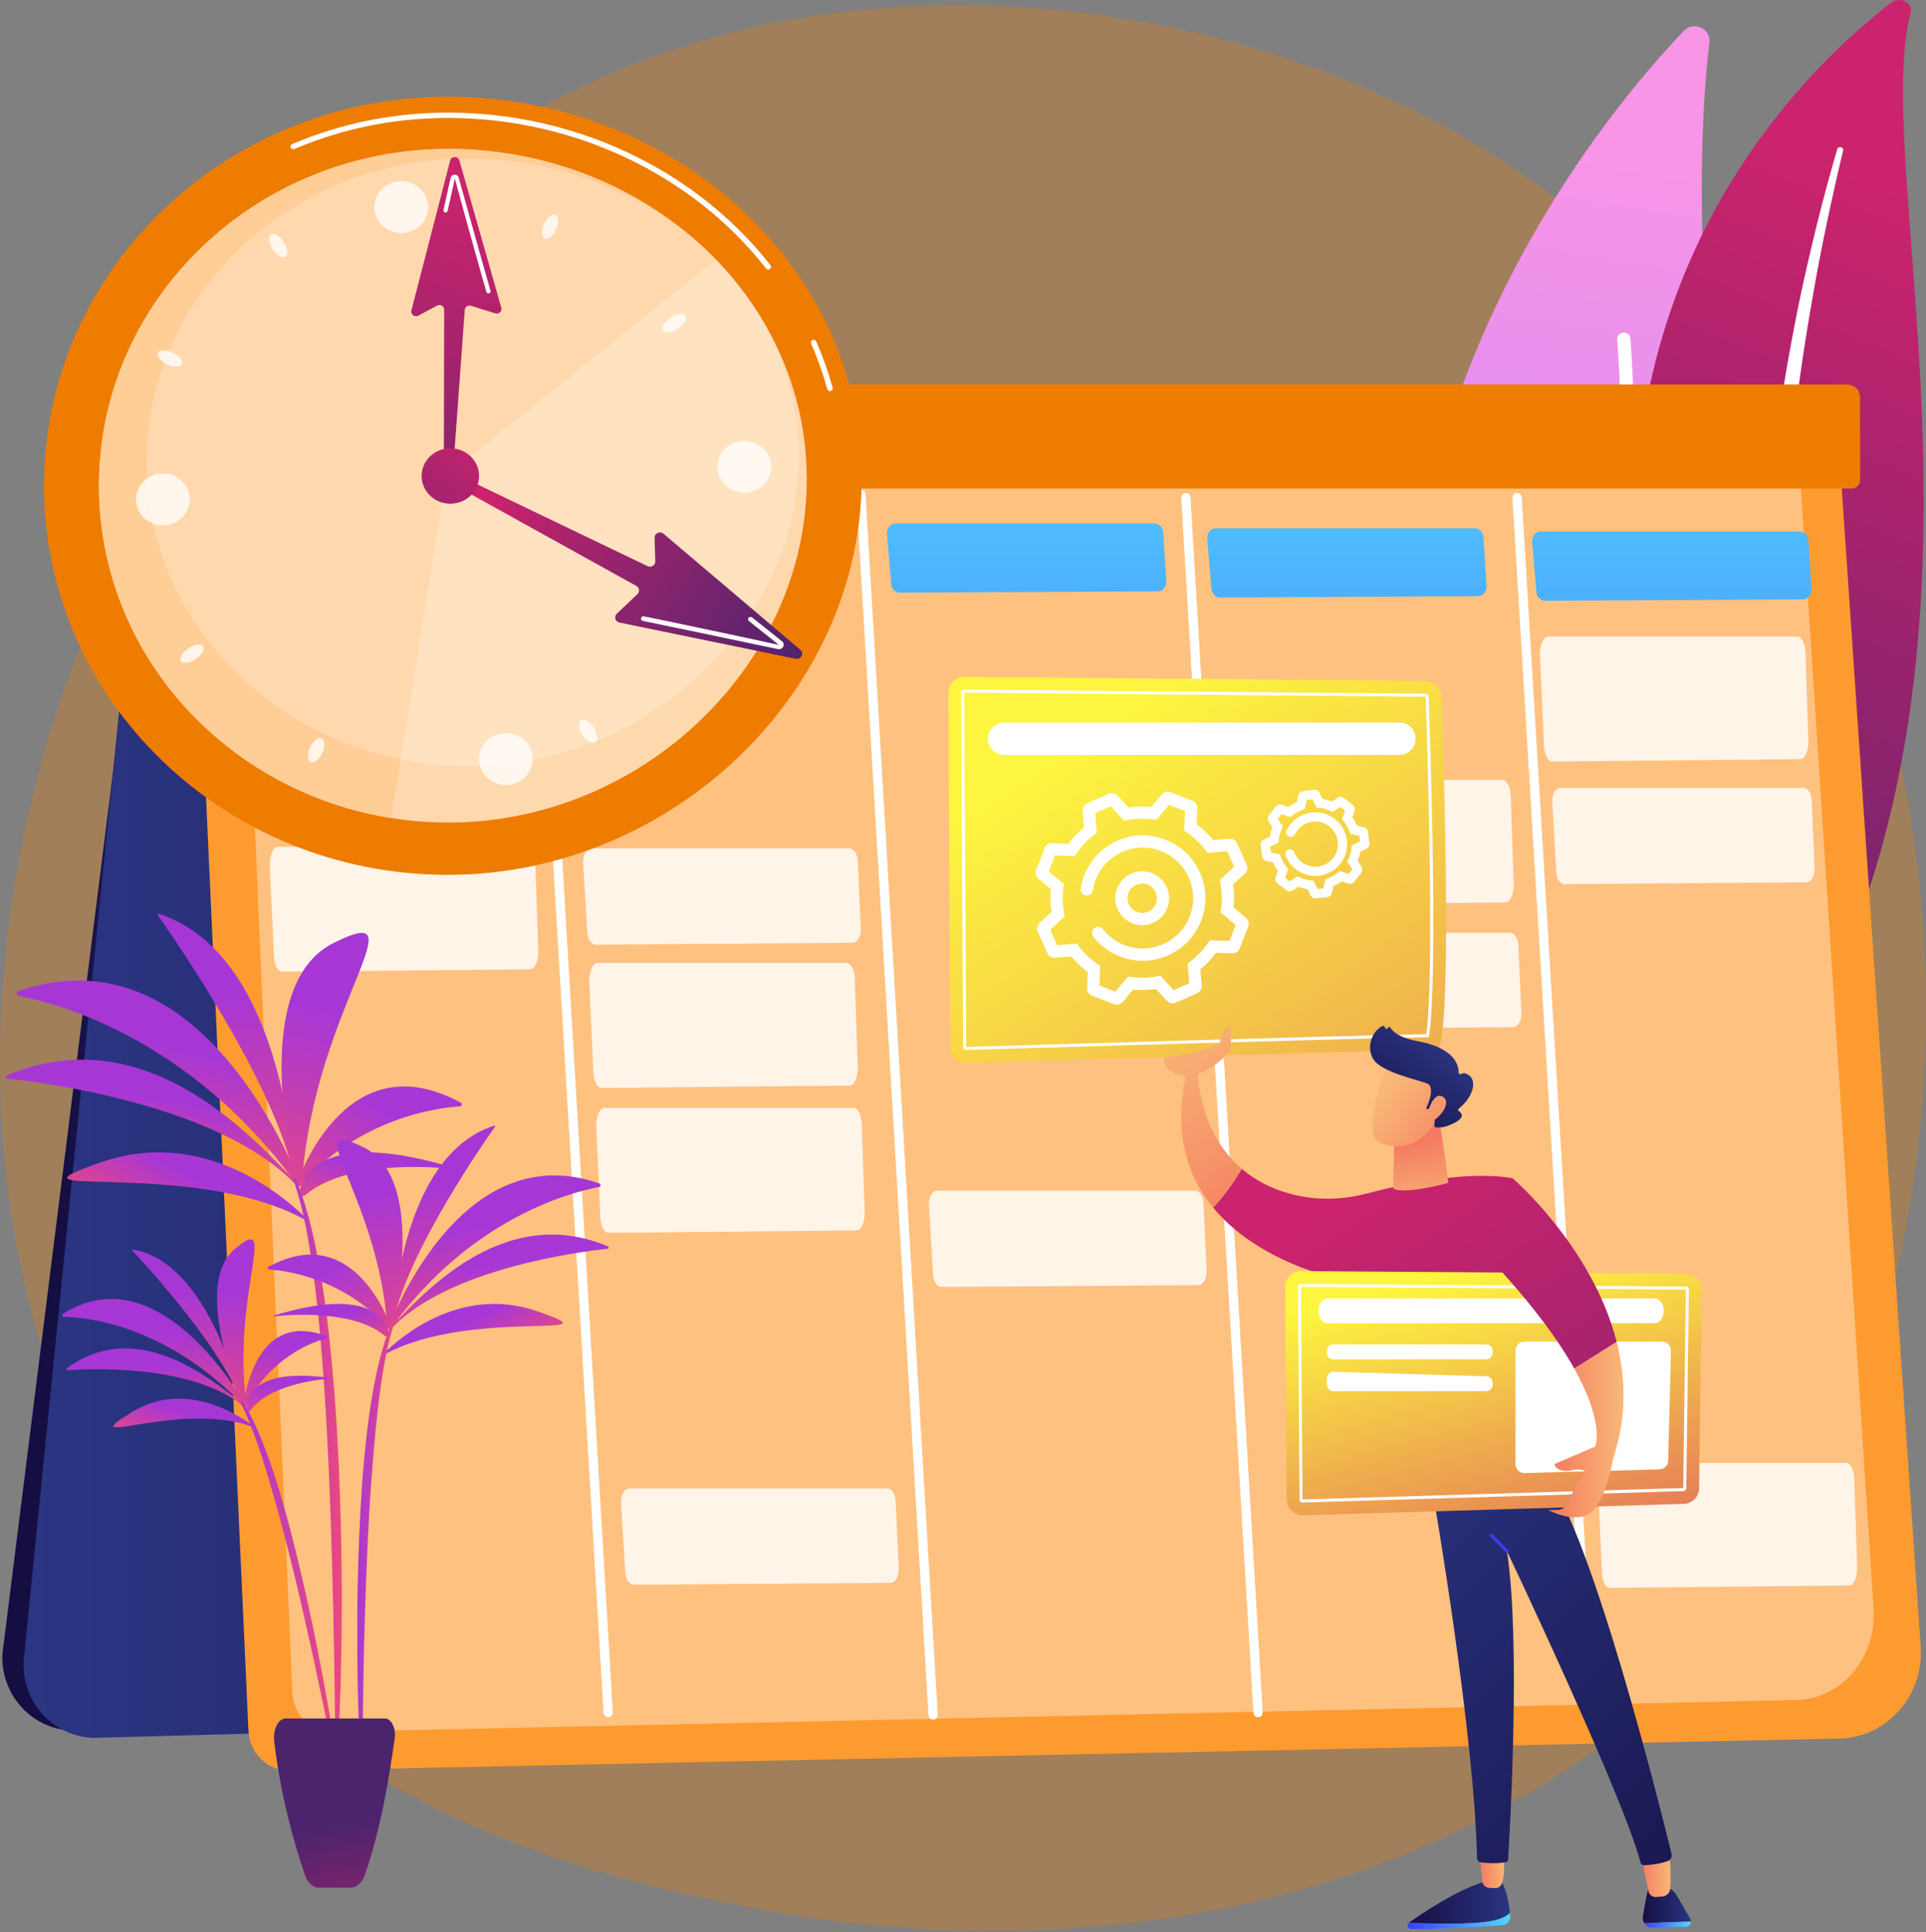 <svg width="300" height="301" viewBox="0 0 300 301" fill="none" xmlns="http://www.w3.org/2000/svg">
<rect x="0" y="0" width="300" height="301" fill="#808080" stroke="none"/>
<path opacity="0.3" d="M265.226 258.596C259.066 265.05 253.237 269.212 248.632 272.501C194.498 311.156 130.444 299.888 116.831 297.136C96.728 293.073 57.87 285.219 29.777 252.34C-12.726 202.596 -6.108 124.227 26.861 72.495C32.891 63.032 64.746 10.511 129.489 2.089C168.672 -3.009 214.346 7.272 247.422 34.85C316.851 92.739 311.908 209.686 265.226 258.596Z" fill="#EE7C00"/>
<path d="M232.418 174.083C233.472 176.5 236.653 177.056 238.489 175.163C248.62 164.716 274.594 132.588 268.664 82.701C263.656 40.574 264.944 17.255 266.263 6.709C266.541 4.479 263.811 3.19 262.263 4.818C245.177 22.785 194.23 86.475 232.418 174.083Z" fill="url(#paint0_linear_7841_20490)"/>
<path d="M235.983 173.877C236.04 173.91 236.1 173.937 236.165 173.959C236.703 174.143 237.288 173.856 237.472 173.318C237.681 172.708 258.276 111.641 253.959 52.751C253.917 52.185 253.424 51.759 252.857 51.8C252.29 51.841 251.864 52.335 251.905 52.902C256.19 111.363 235.73 172.046 235.523 172.652C235.361 173.126 235.565 173.636 235.983 173.877Z" fill="white"/>
<path d="M297.605 1.923C297.994 0.437 295.917 -0.61 294.602 0.401C281.255 10.669 249.026 41.617 255.436 97.306C263.479 167.176 246.034 192.149 224.732 207.11C224.732 207.11 253.629 200.557 272.351 175.242C318.319 113.089 290.681 28.343 297.605 1.923Z" fill="url(#paint1_linear_7841_20490)"/>
<path d="M287.098 23.414C285.264 31.122 283.607 38.859 282.281 46.639C280.907 54.411 279.807 62.218 278.991 70.045C278.21 77.874 277.599 85.715 277.374 93.57C277.109 101.424 277.235 109.281 277.393 117.169C277.5 125.053 277.66 132.995 276.879 140.97C276.108 148.929 274.224 156.928 270.701 164.383C269.82 166.24 268.897 168.091 267.856 169.876C266.853 171.678 265.757 173.442 264.625 175.188C262.34 178.67 259.783 182.026 256.947 185.201C251.256 191.539 244.445 197.116 236.98 201.793C236.194 202.285 235.09 202.131 234.514 201.449C233.949 200.779 234.103 199.848 234.852 199.349L234.858 199.345C236.636 198.163 238.396 196.965 240.087 195.703C240.945 195.083 241.769 194.432 242.607 193.794C243.415 193.13 244.254 192.492 245.038 191.807C248.226 189.112 251.19 186.226 253.89 183.163C259.319 177.068 263.716 170.232 267.096 163.117C268.74 159.541 270.075 155.865 271.078 152.11C272.076 148.355 272.742 144.525 273.155 140.658C273.982 132.919 273.899 125.058 273.858 117.174C273.828 109.288 273.861 101.364 274.271 93.456C274.464 89.502 274.739 85.552 275.096 81.608C275.261 79.636 275.471 77.666 275.676 75.697C275.904 73.73 276.143 71.764 276.402 69.8C277.452 61.947 278.78 54.127 280.391 46.356C282.047 38.592 283.94 30.869 286.175 23.226C286.239 23.007 286.497 22.876 286.75 22.933C286.996 22.988 287.148 23.201 287.098 23.414Z" fill="white"/>
<path d="M267.114 265.264L11.461 269.588C5.073 269.517 0.033 264.05 0.385 257.574L24.141 68.093C24.7 63.638 28.442 60.341 32.804 60.46L267.481 66.881L267.114 265.264Z" fill="url(#paint2_linear_7841_20490)"/>
<path d="M270.048 263.752L14.762 270.719C8.373 270.648 3.334 265.181 3.685 258.704L22.845 68.012H270.781L270.048 263.752Z" fill="url(#paint3_linear_7841_20490)"/>
<path d="M299.167 256.533C299.687 264.158 293.899 270.678 286.474 270.831L45.035 275.816C41.65 275.826 38.858 273.091 38.7 269.611L29.446 65.938H286.185L299.167 256.533Z" fill="#FD9B30"/>
<path opacity="0.38" d="M291.834 250.632C292.325 258.203 286.852 264.675 279.831 264.828L51.523 269.777C48.322 269.787 45.682 267.072 45.532 263.616L36.782 61.408H279.558L291.834 250.632Z" fill="white"/>
<path d="M288.421 76.106H22.276C22.026 76.106 21.823 75.903 21.823 75.653V63.108C21.823 61.336 23.26 59.898 25.033 59.898H287.723C288.834 59.898 289.735 60.799 289.735 61.91V74.792C289.735 75.518 289.147 76.106 288.421 76.106Z" fill="#EE7C00"/>
<path d="M94.732 267.497C94.352 267.497 94.033 267.201 94.011 266.817L82.763 77.054C82.739 76.656 83.043 76.313 83.442 76.29C83.834 76.255 84.183 76.57 84.206 76.969L95.454 266.731C95.478 267.13 95.174 267.472 94.775 267.496C94.761 267.497 94.746 267.497 94.732 267.497Z" fill="white"/>
<path d="M145.346 267.874C144.966 267.874 144.647 267.578 144.625 267.194L133.377 77.054C133.354 76.656 133.658 76.313 134.056 76.29C134.451 76.255 134.797 76.57 134.82 76.969L146.068 267.109C146.091 267.507 145.788 267.85 145.389 267.873C145.375 267.874 145.36 267.874 145.346 267.874Z" fill="white"/>
<path d="M195.96 267.497C195.581 267.497 195.262 267.201 195.239 266.817L183.992 77.557C183.968 77.159 184.272 76.817 184.67 76.793C185.068 76.764 185.411 77.073 185.435 77.472L196.683 266.731C196.706 267.13 196.402 267.472 196.004 267.495C195.989 267.496 195.975 267.497 195.96 267.497Z" fill="white"/>
<path d="M247.674 266.742C247.295 266.742 246.977 266.446 246.953 266.063L235.583 77.558C235.559 77.159 235.863 76.817 236.261 76.793C236.659 76.763 237.003 77.073 237.027 77.471L248.397 265.976C248.421 266.374 248.117 266.717 247.719 266.741C247.704 266.742 247.689 266.742 247.674 266.742Z" fill="white"/>
<path d="M80.343 91.111L40.145 91.318C39.459 91.321 38.883 90.731 38.818 89.957L38.158 82.181C38.083 81.298 38.695 80.533 39.478 80.533H79.86C80.557 80.533 81.134 81.143 81.184 81.93L81.661 89.5C81.716 90.368 81.111 91.107 80.343 91.111Z" fill="url(#paint4_linear_7841_20490)"/>
<path d="M129.979 91.361L89.78 91.568C89.094 91.571 88.519 90.981 88.453 90.207L87.793 82.431C87.718 81.548 88.331 80.783 89.114 80.783H129.496C130.192 80.783 130.77 81.393 130.82 82.18L131.297 89.75C131.351 90.618 130.747 91.357 129.979 91.361Z" fill="url(#paint5_linear_7841_20490)"/>
<path d="M180.348 92.119L140.15 92.325C139.464 92.329 138.888 91.739 138.823 90.965L138.162 83.189C138.088 82.306 138.7 81.541 139.483 81.541H179.865C180.561 81.541 181.139 82.151 181.189 82.938L181.666 90.507C181.721 91.376 181.116 92.115 180.348 92.119Z" fill="url(#paint6_linear_7841_20490)"/>
<path d="M230.23 92.873L190.031 93.079C189.345 93.083 188.77 92.493 188.704 91.719L188.044 83.943C187.969 83.06 188.582 82.295 189.365 82.295H229.747C230.443 82.295 231.021 82.905 231.071 83.692L231.548 91.261C231.602 92.129 230.998 92.869 230.23 92.873Z" fill="url(#paint7_linear_7841_20490)"/>
<path d="M280.844 93.374L240.646 93.581C239.96 93.585 239.384 92.995 239.319 92.221L238.659 84.445C238.584 83.561 239.196 82.797 239.979 82.797H280.361C281.057 82.797 281.635 83.407 281.685 84.194L282.162 91.763C282.217 92.631 281.612 93.371 280.844 93.374Z" fill="url(#paint8_linear_7841_20490)"/>
<path opacity="0.82" d="M280.414 118.26L241.773 118.633C241.114 118.64 240.561 117.575 240.498 116.178L239.863 102.143C239.791 100.548 240.38 99.168 241.133 99.168H279.95C280.619 99.168 281.174 100.269 281.222 101.689L281.68 115.352C281.733 116.919 281.152 118.253 280.414 118.26Z" fill="white"/>
<path opacity="0.82" d="M132.341 169.108L93.7 169.481C93.041 169.487 92.488 168.423 92.425 167.026L91.79 152.99C91.718 151.396 92.307 150.016 93.06 150.016H131.876C132.546 150.016 133.101 151.116 133.149 152.537L133.607 166.199C133.66 167.766 133.079 169.101 132.341 169.108Z" fill="white"/>
<path opacity="0.82" d="M133.425 191.678L94.784 192.051C94.125 192.058 93.572 190.993 93.509 189.596L92.874 175.561C92.802 173.966 93.391 172.586 94.144 172.586H132.96C133.63 172.586 134.185 173.687 134.233 175.107L134.691 188.77C134.744 190.336 134.163 191.671 133.425 191.678Z" fill="white"/>
<path opacity="0.82" d="M82.1 127.438L43.459 127.811C42.8 127.817 42.247 126.753 42.183 125.356L41.549 111.32C41.477 109.726 42.066 108.346 42.819 108.346H81.635C82.304 108.346 82.86 109.446 82.907 110.867L83.366 124.53C83.419 126.096 82.838 127.431 82.1 127.438Z" fill="white"/>
<path opacity="0.82" d="M82.582 151L43.941 151.373C43.282 151.38 42.729 150.316 42.666 148.919L42.031 134.883C41.959 133.288 42.548 131.908 43.301 131.908H82.118C82.787 131.908 83.342 133.009 83.39 134.43L83.848 148.092C83.901 149.659 83.32 150.993 82.582 151Z" fill="white"/>
<path opacity="0.82" d="M234.511 140.582L195.87 140.955C195.211 140.962 194.658 139.898 194.595 138.501L193.96 124.465C193.888 122.87 194.477 121.49 195.23 121.49H234.046C234.716 121.49 235.271 122.591 235.319 124.012L235.777 137.674C235.83 139.241 235.249 140.575 234.511 140.582Z" fill="white"/>
<path opacity="0.82" d="M288.048 246.985L250.743 247.358C250.107 247.364 249.573 246.3 249.512 244.903L248.899 230.867C248.83 229.273 249.398 227.893 250.125 227.893H287.6C288.246 227.893 288.782 228.993 288.828 230.414L289.271 244.076C289.322 245.643 288.761 246.978 288.048 246.985Z" fill="white"/>
<path opacity="0.82" d="M235.671 160.016L195.695 160.303C195.013 160.308 194.441 159.488 194.376 158.412L193.719 147.595C193.645 146.366 194.254 145.303 195.033 145.303H235.191C235.883 145.303 236.458 146.151 236.507 147.246L236.982 157.775C237.036 158.982 236.435 160.01 235.671 160.016Z" fill="white"/>
<path opacity="0.82" d="M138.683 246.574L98.707 246.862C98.025 246.867 97.453 246.047 97.387 244.97L96.731 234.154C96.656 232.925 97.266 231.861 98.044 231.861H138.202C138.895 231.861 139.47 232.71 139.519 233.804L139.993 244.333C140.048 245.541 139.447 246.569 138.683 246.574Z" fill="white"/>
<path opacity="0.82" d="M132.779 146.869L92.803 147.157C92.12 147.162 91.548 146.342 91.483 145.265L90.826 134.449C90.752 133.22 91.361 132.156 92.14 132.156H132.298C132.991 132.156 133.565 133.005 133.615 134.099L134.089 144.628C134.143 145.836 133.542 146.864 132.779 146.869Z" fill="white"/>
<path opacity="0.82" d="M186.635 200.194L146.659 200.481C145.977 200.486 145.405 199.666 145.339 198.589L144.683 187.773C144.608 186.544 145.218 185.48 145.997 185.48H186.155C186.847 185.48 187.422 186.329 187.471 187.424L187.945 197.953C188 199.16 187.399 200.188 186.635 200.194Z" fill="white"/>
<path opacity="0.82" d="M281.406 137.446L243.656 137.733C243.012 137.738 242.472 136.918 242.41 135.841L241.79 125.025C241.72 123.796 242.295 122.732 243.03 122.732H280.952C281.606 122.732 282.149 123.581 282.195 124.676L282.643 135.205C282.695 136.412 282.127 137.44 281.406 137.446Z" fill="white"/>
<path d="M222.039 106.072L150.257 105.428C148.85 105.415 147.704 106.557 147.712 107.965L148.026 163.047C148.034 164.464 149.205 165.596 150.621 165.554C163.6 165.167 221.221 163.46 223.764 163.566C226.278 163.671 224.912 119.423 224.537 108.506C224.491 107.156 223.389 106.084 222.039 106.072Z" fill="url(#paint9_linear_7841_20490)"/>
<path d="M150.019 163.036L149.705 107.954C149.704 107.81 149.757 107.68 149.859 107.578C149.958 107.477 150.093 107.422 150.239 107.422L222.02 108.065C222.304 108.068 222.534 108.292 222.544 108.574C223.472 135.573 223.489 156.299 222.589 161.38L222.554 161.574L222.357 161.577C212.844 161.711 160.881 163.253 150.561 163.561L150.544 163.562C150.256 163.562 150.021 163.326 150.019 163.036ZM222.067 108.591C222.066 108.563 222.044 108.543 222.016 108.543L150.234 107.899L150.237 107.66L150.182 107.951L150.497 163.033C150.497 163.061 150.518 163.084 150.533 163.085L150.547 163.084C160.798 162.778 212.132 161.254 222.151 161.102C223.013 155.735 222.982 135.226 222.067 108.591Z" fill="white"/>
<path d="M220.502 115.075C220.502 116.469 219.372 117.598 217.979 117.598H156.391C154.998 117.598 153.868 116.469 153.868 115.075C153.868 113.682 154.998 112.553 156.391 112.553H217.979C219.372 112.553 220.502 113.682 220.502 115.075Z" fill="white"/>
<path d="M173.513 156.433L170.103 155.119C169.625 154.934 169.317 154.465 169.334 153.953L169.425 151.427C168.469 150.723 167.607 149.903 166.853 148.98L164.331 149.197C163.819 149.236 163.336 148.953 163.129 148.485L161.647 145.145C161.44 144.676 161.553 144.126 161.928 143.777L163.779 142.053C163.6 140.875 163.57 139.686 163.689 138.504L161.756 136.878C161.362 136.547 161.222 136.003 161.407 135.522L162.719 132.115C162.903 131.636 163.375 131.326 163.885 131.344L166.412 131.434C167.117 130.478 167.937 129.616 168.86 128.863L168.643 126.342C168.599 125.831 168.885 125.347 169.355 125.139L172.692 123.657C173.162 123.449 173.713 123.562 174.062 123.937L175.786 125.788C176.963 125.609 178.153 125.579 179.335 125.698L180.961 123.767C181.292 123.372 181.836 123.232 182.317 123.416L185.724 124.728C186.203 124.913 186.514 125.381 186.496 125.896L186.406 128.422C187.362 129.126 188.224 129.947 188.977 130.869L191.495 130.653C192.005 130.602 192.492 130.893 192.701 131.364L194.183 134.702C194.391 135.171 194.278 135.722 193.902 136.072L192.051 137.796C192.23 138.973 192.26 140.163 192.141 141.345L194.074 142.972C194.468 143.302 194.608 143.847 194.423 144.327L193.111 147.735C192.925 148.216 192.456 148.518 191.944 148.505L189.418 148.415C188.713 149.371 187.893 150.233 186.97 150.987L187.187 153.506C187.23 154.018 186.945 154.502 186.475 154.711L183.138 156.191C182.67 156.4 182.119 156.288 181.767 155.912L180.044 154.061C178.866 154.24 177.677 154.27 176.495 154.151L174.867 156.085C174.633 156.362 174.294 156.513 173.945 156.513C173.8 156.513 173.654 156.487 173.513 156.433ZM176.227 152.197C177.553 152.38 178.894 152.346 180.214 152.096L180.731 151.997L182.822 154.243L185.242 153.169L184.979 150.112L185.4 149.794C186.471 148.983 187.396 148.012 188.148 146.906L188.445 146.47L191.51 146.579L192.462 144.11L190.115 142.134L190.188 141.612C190.371 140.287 190.337 138.946 190.086 137.626L189.988 137.109L192.234 135.017L191.16 132.598L188.102 132.86L187.784 132.44C186.974 131.37 186.003 130.444 184.896 129.691L184.461 129.395L184.57 126.33L182.1 125.378L180.125 127.725L179.603 127.652C178.277 127.468 176.936 127.502 175.617 127.754L175.099 127.852L173.008 125.606L170.588 126.68L170.851 129.737L170.431 130.055C169.359 130.866 168.434 131.838 167.681 132.944L167.385 133.379L164.32 133.27L163.368 135.74L165.715 137.715L165.643 138.237C165.459 139.562 165.493 140.903 165.744 142.223L165.842 142.74L163.596 144.832L164.67 147.252L167.728 146.989L168.046 147.409C168.857 148.48 169.828 149.406 170.934 150.158L171.369 150.454L171.26 153.52L173.731 154.471L175.706 152.125L176.227 152.197ZM192.016 146.598C192.014 146.597 192.012 146.597 192.01 146.597L192.016 146.598ZM162.986 135.418C162.986 135.417 162.985 135.417 162.985 135.416L162.986 135.418ZM191.658 132.555C191.659 132.555 191.66 132.555 191.661 132.554L191.658 132.555ZM172.666 125.238L172.665 125.237C172.665 125.237 172.666 125.238 172.666 125.238ZM182.421 124.996C182.422 124.995 182.423 124.995 182.423 124.994L182.421 124.996ZM174.478 149.011C172.826 148.375 171.38 147.305 170.296 145.917C169.972 145.501 170.045 144.902 170.461 144.577C170.876 144.253 171.476 144.326 171.8 144.742C172.672 145.858 173.835 146.718 175.165 147.23C177.123 147.985 179.258 147.932 181.176 147.08C183.094 146.228 184.566 144.681 185.32 142.723C186.074 140.765 186.021 138.63 185.17 136.712C184.318 134.794 182.771 133.322 180.813 132.567C178.854 131.813 176.719 131.866 174.801 132.718C172.883 133.569 171.411 135.116 170.657 137.075C170.455 137.599 170.309 138.143 170.223 138.691C170.142 139.212 169.654 139.57 169.133 139.486C168.612 139.405 168.256 138.917 168.337 138.396C168.444 137.714 168.625 137.039 168.876 136.389C169.813 133.955 171.643 132.031 174.027 130.973C176.411 129.914 179.064 129.849 181.499 130.786C183.933 131.724 185.856 133.553 186.914 135.937C187.972 138.321 188.039 140.975 187.101 143.409C186.164 145.843 184.334 147.766 181.95 148.825C180.682 149.388 179.338 149.67 177.992 149.67C176.806 149.67 175.618 149.45 174.478 149.011Z" fill="white"/>
<path d="M175.494 143.353C174.579 142.706 173.97 141.741 173.78 140.636C173.59 139.531 173.841 138.419 174.488 137.503V137.504C175.134 136.588 176.099 135.979 177.204 135.789C178.308 135.598 179.421 135.85 180.337 136.496C182.227 137.832 182.679 140.455 181.344 142.346C180.527 143.502 179.228 144.12 177.91 144.12C177.073 144.12 176.228 143.871 175.494 143.353ZM177.528 137.67C176.925 137.774 176.399 138.105 176.047 138.604V138.605C175.694 139.104 175.557 139.71 175.661 140.313C175.764 140.915 176.096 141.441 176.596 141.793C177.626 142.522 179.056 142.275 179.784 141.245C180.512 140.214 180.266 138.784 179.236 138.056C178.845 137.78 178.389 137.636 177.92 137.636C177.79 137.636 177.659 137.647 177.528 137.67Z" fill="white"/>
<path d="M204.149 139.503L203.673 138.531C203.177 138.449 202.693 138.315 202.226 138.131L201.32 138.721C201.02 138.916 200.63 138.898 200.349 138.679L198.963 137.598C198.683 137.378 198.572 137.005 198.688 136.669L199.039 135.645C198.747 135.238 198.499 134.801 198.299 134.34L197.239 134.115C196.891 134.041 196.628 133.753 196.584 133.4L196.369 131.656C196.325 131.304 196.51 130.962 196.831 130.803L197.803 130.327C197.885 129.831 198.019 129.347 198.202 128.88L197.614 127.974C197.419 127.675 197.435 127.285 197.655 127.004L198.737 125.616C198.957 125.337 199.33 125.227 199.665 125.342L200.689 125.693C201.096 125.401 201.533 125.153 201.994 124.953L202.219 123.894C202.293 123.547 202.579 123.284 202.934 123.239L204.674 123.023C205.029 122.983 205.372 123.163 205.531 123.485L206.007 124.458C206.503 124.539 206.986 124.673 207.453 124.857L208.355 124.271C208.653 124.074 209.043 124.088 209.33 124.309L210.715 125.39C210.996 125.609 211.107 125.983 210.992 126.319L210.641 127.343C210.933 127.75 211.18 128.188 211.38 128.648L212.44 128.874C212.789 128.948 213.052 129.236 213.095 129.589L213.311 131.332C213.355 131.687 213.168 132.03 212.849 132.185L211.876 132.661C211.795 133.157 211.661 133.641 211.477 134.108L212.066 135.014C212.262 135.314 212.244 135.705 212.025 135.984L210.945 137.369C210.725 137.651 210.351 137.761 210.014 137.646L208.991 137.295C208.583 137.587 208.146 137.834 207.685 138.034L207.46 139.094C207.386 139.444 207.097 139.708 206.745 139.749L204.999 139.966C204.966 139.97 204.933 139.972 204.9 139.972C204.583 139.972 204.289 139.791 204.149 139.503ZM205.435 138.875C205.435 138.874 205.435 138.874 205.434 138.873L205.435 138.875ZM206.446 136.977L206.817 136.841C207.396 136.627 207.933 136.323 208.413 135.937L208.721 135.689L210.077 136.154L210.635 135.439L209.854 134.236L210.019 133.878C210.277 133.319 210.441 132.724 210.507 132.109L210.549 131.716L211.838 131.086L211.727 130.185L210.323 129.888L210.187 129.517C209.973 128.937 209.669 128.4 209.283 127.921L209.035 127.613L209.5 126.257L208.785 125.699L207.582 126.481L207.224 126.315C206.664 126.056 206.069 125.892 205.456 125.827L205.062 125.785L204.432 124.496L203.532 124.607L203.234 126.01L202.863 126.147C202.284 126.36 201.746 126.665 201.267 127.051L200.959 127.299L199.603 126.834L199.045 127.549L199.826 128.751L199.661 129.11C199.403 129.669 199.239 130.264 199.173 130.878L199.131 131.271L197.842 131.902L197.953 132.803L199.356 133.1L199.493 133.471C199.707 134.051 200.011 134.588 200.397 135.067L200.645 135.375L200.18 136.731L200.895 137.289L202.097 136.508L202.456 136.673C203.016 136.931 203.611 137.095 204.225 137.161L204.617 137.204L205.248 138.492L206.148 138.381L206.446 136.977ZM206.567 138.329L206.573 138.328C206.571 138.328 206.569 138.329 206.567 138.329ZM210.48 136.292C210.479 136.292 210.478 136.291 210.478 136.291L210.48 136.292ZM210.866 135.795L210.865 135.793C210.865 135.794 210.866 135.794 210.866 135.795ZM210.894 135.105L210.898 135.101C210.897 135.102 210.896 135.104 210.894 135.105ZM212.218 130.9L212.222 130.898C212.22 130.898 212.219 130.899 212.218 130.9ZM198.814 127.195C198.814 127.194 198.814 127.194 198.813 127.193L198.814 127.195ZM209.133 125.473C209.135 125.471 209.138 125.47 209.14 125.468L209.133 125.473ZM204.848 124.445C204.849 124.444 204.851 124.444 204.853 124.444L204.848 124.445ZM201.831 135.398C201.122 134.846 200.578 134.114 200.256 133.28C200.114 132.911 200.298 132.496 200.667 132.354C201.036 132.213 201.45 132.396 201.592 132.764C201.82 133.356 202.207 133.877 202.711 134.27C203.453 134.848 204.375 135.104 205.309 134.988C206.243 134.872 207.076 134.4 207.654 133.658C208.849 132.127 208.574 129.91 207.043 128.715C206.301 128.137 205.379 127.882 204.445 127.997C203.511 128.113 202.679 128.585 202.1 129.327C201.945 129.525 201.811 129.74 201.704 129.964C201.532 130.319 201.104 130.469 200.748 130.297C200.392 130.125 200.242 129.698 200.414 129.341C200.566 129.026 200.754 128.725 200.971 128.446C201.785 127.403 202.956 126.739 204.269 126.576C205.582 126.412 206.88 126.772 207.924 127.586C210.077 129.266 210.463 132.385 208.783 134.539C207.969 135.582 206.798 136.246 205.485 136.409C205.278 136.434 205.072 136.447 204.867 136.447C203.769 136.447 202.71 136.084 201.831 135.398Z" fill="white"/>
<path d="M229.221 299.579C225.491 299.75 221.88 299.642 219.469 299.518C221.664 297.956 226.721 294.557 230.953 293.203L233.858 293.029C233.858 293.029 234.842 294.526 235.194 297.952C234.712 298.553 233.305 299.391 229.221 299.579Z" fill="url(#paint10_linear_7841_20490)"/>
<path d="M219.438 299.541C219.447 299.534 219.458 299.526 219.468 299.519C221.879 299.643 225.49 299.751 229.22 299.579C233.304 299.391 234.711 298.554 235.193 297.953C235.209 298.111 235.225 298.268 235.239 298.434C235.299 299.186 234.741 299.846 233.989 299.903C230.934 300.134 223.358 300.657 219.705 300.465C219.224 300.44 219.045 299.82 219.438 299.541Z" fill="url(#paint11_linear_7841_20490)"/>
<path d="M255.903 298.581C256.177 296.83 256.615 294.298 256.953 293.651C257.484 292.635 259.302 293.651 259.302 293.651C259.302 293.651 260.578 294.246 261.165 295.237C261.54 295.87 262.575 297.669 263.277 298.89C263.357 299.03 263.391 299.18 263.387 299.325L256.108 299.579C255.93 299.294 255.847 298.946 255.903 298.581Z" fill="url(#paint12_linear_7841_20490)"/>
<path d="M263.386 299.326C263.374 299.742 263.045 300.119 262.58 300.132L257.394 300.275C256.846 300.29 256.372 300.005 256.107 299.581L263.386 299.326Z" fill="url(#paint13_linear_7841_20490)"/>
<path d="M255.347 287.831C255.409 288.041 256.35 292.6 256.762 294.601C256.876 295.154 257.374 295.543 257.938 295.515C258.246 295.499 258.604 295.471 258.98 295.423C259.647 295.336 260.154 294.78 260.18 294.108C260.247 292.355 260.279 288.99 259.636 287.686C258.748 285.886 255.347 287.831 255.347 287.831Z" fill="url(#paint14_linear_7841_20490)"/>
<path d="M234.43 289.134C234.026 289.121 234.591 291.217 233.98 293.277C233.843 293.742 233.495 294.106 233.011 294.112C232.697 294.116 232.325 294.11 231.947 294.08C231.379 294.035 230.922 293.594 230.869 293.026L230.373 287.684L234.43 289.134Z" fill="url(#paint15_linear_7841_20490)"/>
<path d="M223.146 232.346C223.326 233.222 229.681 270.29 230.066 289.471C230.073 289.793 230.309 290.063 230.628 290.107C231.435 290.22 233.006 290.364 234.529 290.082C234.738 290.043 234.895 289.871 234.908 289.659C235.13 286.085 236.917 255.863 234.729 241.637C234.729 241.637 252.799 279.667 255.538 290.153C255.605 290.408 255.839 290.58 256.102 290.566C256.876 290.525 258.485 290.386 259.763 289.916C260.221 289.747 260.482 289.266 260.367 288.791C258.836 282.516 248.111 239.278 240.83 229.752L223.146 232.346Z" fill="url(#paint16_linear_7841_20490)"/>
<path d="M234.729 241.874C234.789 241.874 234.849 241.852 234.895 241.807C234.988 241.715 234.99 241.565 234.899 241.471L232.479 238.997C232.387 238.903 232.237 238.902 232.144 238.993C232.05 239.085 232.048 239.235 232.14 239.329L234.559 241.803C234.606 241.851 234.667 241.874 234.729 241.874Z" fill="url(#paint17_linear_7841_20490)"/>
<path d="M200.773 185.915C204.695 187.018 208.849 186.978 212.79 185.944C218.078 184.557 228.503 182.264 235.601 183.542L236.19 202.113L211.925 204.886L211.707 199.955C211.707 199.955 196.955 197.826 188.976 188.127C190.918 186.01 192.479 183.659 193.434 182.086C195.317 183.695 197.715 185.056 200.773 185.915Z" fill="url(#paint18_linear_7841_20490)"/>
<path d="M184.691 167.613L186.562 166.791C186.562 166.791 186.469 176.137 193.434 182.086C192.479 183.659 190.918 186.009 188.976 188.126C185.042 183.345 182.754 176.725 184.691 167.613Z" fill="url(#paint19_linear_7841_20490)"/>
<path d="M223.981 173.221C223.981 173.221 225.39 181.626 225.579 184.267C225.579 184.267 218.776 186.146 217 185.139L217.223 174.972L223.981 173.221Z" fill="url(#paint20_linear_7841_20490)"/>
<path d="M262.611 198.414L202.656 198.012C201.283 198.003 200.168 199.118 200.179 200.491L200.431 233.607C200.442 234.987 201.586 236.089 202.966 236.047L262.271 234.265C263.589 234.226 264.641 233.155 264.658 231.837L265.055 200.906C265.072 199.542 263.976 198.423 262.611 198.414Z" fill="url(#paint21_linear_7841_20490)"/>
<path d="M202.425 233.592L202.173 200.477C202.172 200.349 202.219 200.234 202.308 200.144C202.398 200.053 202.513 200.006 202.643 200.006L262.598 200.408C262.724 200.409 262.838 200.458 262.927 200.548C263.016 200.638 263.063 200.753 263.061 200.881L262.664 231.812C262.661 232.063 262.462 232.265 262.212 232.273L202.891 234.055C202.636 234.056 202.427 233.848 202.425 233.592ZM262.594 200.886L202.65 200.473L202.883 233.578L262.187 231.796L262.594 200.886Z" fill="white"/>
<path d="M259.152 204.197C259.152 205.265 258.53 206.131 257.763 206.131H206.769C206.002 206.131 205.38 205.265 205.38 204.197C205.38 203.129 206.002 202.264 206.769 202.264H257.763C258.53 202.264 259.152 203.129 259.152 204.197Z" fill="white"/>
<path d="M258.901 208.992H237.432C236.672 208.992 236.056 209.608 236.056 210.368V228.094C236.056 228.869 236.695 229.491 237.47 229.47L258.5 228.887C259.232 228.867 259.819 228.278 259.838 227.546L260.277 210.404C260.297 209.63 259.675 208.992 258.901 208.992Z" fill="white"/>
<path d="M231.576 209.43H207.61C207.089 209.43 206.666 209.949 206.666 210.589C206.666 211.23 207.089 211.749 207.61 211.749H231.576C232.097 211.749 232.52 211.23 232.52 210.589C232.52 209.949 232.097 209.43 231.576 209.43Z" fill="white"/>
<path d="M232.52 215.555C232.52 216.194 232.098 216.712 231.577 216.712H207.608C207.088 216.712 206.666 216.194 206.666 215.555V214.839C206.666 214.189 207.102 213.666 207.631 213.682L231.6 214.398C232.112 214.413 232.52 214.926 232.52 215.555Z" fill="white"/>
<path d="M229.646 193.563L235.602 183.541C235.602 183.541 248.053 194.208 251.819 209.043L245.215 213.193C242.505 208.352 237.783 201.908 229.646 193.563Z" fill="url(#paint22_linear_7841_20490)"/>
<path d="M242.671 235.207C243.29 235.194 243.847 234.829 244.106 234.266C244.782 232.8 246.108 230.003 246.802 229.1C246.802 229.1 246.038 228.725 244.684 229.041C243.331 229.357 242.184 228.804 242.145 228.053L248.474 225.34C248.702 224.694 249.622 221.068 245.214 213.194L251.819 209.045C253.228 214.599 253.423 220.736 251.288 227.118C251.288 227.118 250.043 234.367 247.521 235.833C245 237.299 241.166 235.238 241.166 235.238L242.671 235.207Z" fill="url(#paint23_linear_7841_20490)"/>
<path d="M216.336 165.473C216.336 165.473 214.075 170.667 213.923 173.394C213.771 176.121 213.184 177.89 216.336 178.439C219.489 178.988 222.145 177.417 223.584 174.701C223.584 174.701 225.838 170.516 225.332 168.802C224.827 167.089 216.336 165.473 216.336 165.473Z" fill="url(#paint24_linear_7841_20490)"/>
<path d="M222.506 172.748H222.108C222.108 172.748 223.75 169.38 222.307 168.789C220.864 168.197 215.149 167.031 213.915 165.003C212.727 163.048 213.787 160.523 215.373 159.816C215.473 159.771 215.592 159.818 215.643 159.915L215.775 160.164C215.865 160.334 216.116 160.309 216.17 160.124C216.22 159.948 216.457 159.91 216.553 160.065C216.931 160.671 217.953 161.658 220.695 162.164C224.584 162.881 227.156 164.456 227.219 167.144C227.223 167.315 227.405 167.408 227.551 167.32C227.838 167.145 228.298 167.063 228.912 167.579C229.98 168.477 229.543 170.807 227.201 172.723C227.09 172.814 227.091 172.988 227.211 173.067C227.636 173.343 228.269 174 226.629 174.877C224.952 175.773 223.959 175.676 223.585 175.58C223.484 175.554 223.416 175.462 223.422 175.358L223.57 172.976C223.577 172.853 223.479 172.749 223.356 172.749L222.506 172.748Z" fill="url(#paint25_linear_7841_20490)"/>
<path d="M222.408 173.246C222.408 173.246 223.271 169.928 224.759 170.858C226.246 171.788 223.987 174.576 222.79 174.7L222.408 173.246Z" fill="url(#paint26_linear_7841_20490)"/>
<path d="M191.725 159.82V163.573C191.725 163.573 188.67 167.46 184.691 167.613C184.691 167.613 181.187 167.383 181.306 164.787L186.91 163.717C186.91 163.717 189.262 163.026 189.92 162.666C189.92 162.666 190.404 159.939 191.725 159.82Z" fill="url(#paint27_linear_7841_20490)"/>
<path d="M46.468 183.582C42.514 174.158 28.19 145.588 2.851 154.412C2.478 154.542 2.522 155.085 2.91 155.157C8.497 156.192 29.2 161.422 45.803 183.956C46.074 184.323 46.645 184.002 46.468 183.582Z" fill="url(#paint28_linear_7841_20490)"/>
<path d="M46.251 184.172C40.554 178.802 23.592 158.03 1.066 167.523C0.819 167.627 0.868 167.994 1.135 168.022C6.703 168.61 34.343 172.112 46.142 184.627C46.455 184.959 46.582 184.484 46.251 184.172Z" fill="url(#paint29_linear_7841_20490)"/>
<path d="M45.716 181.814C45.175 174.711 42.001 147.894 24.73 142.362C24.604 142.322 24.496 142.466 24.572 142.573C26.653 145.508 41.794 167.193 45.446 181.857C45.487 182.021 45.728 181.983 45.716 181.814Z" fill="url(#paint30_linear_7841_20490)"/>
<path d="M47.434 189.954C47.586 190.037 47.734 189.84 47.612 189.718C44.561 186.679 31.929 175.51 15.891 181.01C-2.278 187.24 29.535 180.243 47.434 189.954Z" fill="url(#paint31_linear_7841_20490)"/>
<path d="M47.016 184.389C46.979 184.92 46.224 184.983 46.106 184.464C44.19 176.04 40.13 152.81 51.947 146.902C65.934 139.908 48.916 156.843 47.016 184.389Z" fill="url(#paint32_linear_7841_20490)"/>
<path d="M46.2 184.329C48.185 179.156 55.839 163.095 71.766 171.773C72.034 171.92 71.947 172.328 71.641 172.348C68.058 172.573 56.144 174.119 46.713 184.635C46.487 184.888 46.078 184.646 46.2 184.329Z" fill="url(#paint33_linear_7841_20490)"/>
<path d="M46.63 185.629C47.362 182.435 51.173 176.028 70.56 181.896C70.676 181.931 70.645 182.106 70.525 182.093C66.715 181.698 53.842 180.823 47.532 186.18C47.127 186.524 46.511 186.147 46.63 185.629Z" fill="url(#paint34_linear_7841_20490)"/>
<path d="M52.208 273.058L52.215 272.404L52.215 271.701L52.205 270.293L52.186 267.477L52.104 261.845C52.054 258.091 51.98 254.337 51.9 250.585C51.73 243.08 51.514 235.578 51.172 228.084C50.836 220.59 50.372 213.104 49.651 205.646C49.282 201.918 48.836 198.199 48.236 194.507C47.646 190.815 46.886 187.141 45.652 183.613L45.987 183.477C46.721 185.217 47.365 187.003 47.849 188.829L48.227 190.194C48.346 190.651 48.448 191.112 48.56 191.57L48.887 192.948L49.178 194.333C49.927 198.032 50.506 201.76 50.96 205.5C51.425 209.239 51.77 212.99 52.076 216.742C52.363 220.496 52.578 224.254 52.765 228.011C52.928 231.77 53.05 235.53 53.138 239.29C53.197 243.051 53.254 246.811 53.234 250.572C53.23 254.332 53.173 258.092 53.079 261.851L52.879 267.488L52.755 270.306L52.671 271.715L52.624 272.42C52.603 272.658 52.598 272.877 52.551 273.172L52.208 273.058Z" fill="url(#paint35_linear_7841_20490)"/>
<path d="M60.745 206.165C63.701 199.118 74.412 177.754 93.361 184.352C93.639 184.449 93.607 184.855 93.317 184.909C89.139 185.683 73.657 189.594 61.242 206.445C61.04 206.719 60.613 206.479 60.745 206.165Z" fill="url(#paint36_linear_7841_20490)"/>
<path d="M60.908 206.604C65.168 202.59 77.852 187.056 94.696 194.155C94.881 194.233 94.844 194.507 94.644 194.528C90.481 194.968 69.812 197.586 60.989 206.945C60.755 207.193 60.66 206.838 60.908 206.604Z" fill="url(#paint37_linear_7841_20490)"/>
<path d="M61.307 204.843C61.712 199.531 64.085 179.478 77 175.341C77.094 175.311 77.175 175.418 77.118 175.499C75.562 177.693 64.239 193.909 61.509 204.875C61.478 204.997 61.297 204.968 61.307 204.843Z" fill="url(#paint38_linear_7841_20490)"/>
<path d="M60.021 210.929C59.908 210.991 59.797 210.844 59.888 210.753C62.17 208.48 71.616 200.128 83.608 204.241C97.195 208.9 73.406 203.667 60.021 210.929Z" fill="url(#paint39_linear_7841_20490)"/>
<path d="M60.336 206.768C60.363 207.166 60.928 207.213 61.016 206.825C62.449 200.525 65.485 183.155 56.648 178.736C46.189 173.506 58.915 186.17 60.336 206.768Z" fill="url(#paint40_linear_7841_20490)"/>
<path d="M60.946 206.723C59.461 202.855 53.738 190.844 41.828 197.334C41.627 197.443 41.693 197.749 41.921 197.763C44.6 197.932 53.51 199.088 60.562 206.952C60.731 207.14 61.036 206.96 60.946 206.723Z" fill="url(#paint41_linear_7841_20490)"/>
<path d="M60.624 207.695C60.077 205.306 57.228 200.516 42.73 204.904C42.644 204.93 42.666 205.06 42.757 205.051C45.605 204.755 55.231 204.101 59.95 208.107C60.253 208.365 60.713 208.082 60.624 207.695Z" fill="url(#paint42_linear_7841_20490)"/>
<path d="M56.153 273.173C56.115 272.936 56.113 272.776 56.098 272.598L56.064 272.07L56.005 271.016C55.965 270.314 55.94 269.611 55.913 268.908L55.773 264.693C55.681 261.882 55.674 259.07 55.656 256.258C55.65 253.446 55.645 250.633 55.699 247.821C55.758 245.008 55.825 242.195 55.947 239.384C56.073 236.572 56.222 233.761 56.42 230.952C56.636 228.144 56.886 225.336 57.234 222.538L57.504 220.44L57.824 218.347C58.05 216.954 58.287 215.562 58.59 214.18C58.728 213.488 58.885 212.798 59.06 212.112C59.148 211.769 59.228 211.425 59.322 211.084L59.617 210.063C59.999 208.701 60.488 207.363 61.062 206.068L61.397 206.205C60.971 207.535 60.584 208.871 60.303 210.239L60.086 211.262C60.019 211.604 59.964 211.95 59.902 212.293L59.715 213.322L59.552 214.357C59.444 215.047 59.335 215.737 59.25 216.431C59.159 217.124 59.05 217.813 58.976 218.509C58.81 219.898 58.662 221.289 58.517 222.68C57.981 228.252 57.592 233.845 57.316 239.446C57.044 245.048 56.857 250.657 56.712 256.268C56.638 259.074 56.618 261.881 56.558 264.688L56.507 268.899L56.494 271.005L56.489 272.057L56.495 273.058L56.153 273.173Z" fill="url(#paint43_linear_7841_20490)"/>
<path d="M37.975 218.336C34.591 212.812 23.012 196.32 9.801 204.666C9.606 204.789 9.697 205.128 9.925 205.131C13.203 205.175 25.521 206.217 37.646 218.646C37.843 218.848 38.126 218.583 37.975 218.336Z" fill="url(#paint44_linear_7841_20490)"/>
<path d="M37.925 218.732C34.054 215.961 21.943 204.685 10.4 213.147C10.273 213.24 10.346 213.467 10.5 213.455C13.712 213.219 29.731 212.411 37.919 219.032C38.136 219.207 38.15 218.893 37.925 218.732Z" fill="url(#paint45_linear_7841_20490)"/>
<path d="M37.334 217.301C36.158 212.871 31.084 196.268 20.665 194.659C20.589 194.647 20.546 194.75 20.602 194.81C22.135 196.437 33.331 208.488 37.187 217.358C37.23 217.457 37.361 217.406 37.334 217.301Z" fill="url(#paint46_linear_7841_20490)"/>
<path d="M39.3 222.257C39.396 222.292 39.456 222.152 39.372 222.088C37.279 220.501 28.786 214.822 20.414 220.051C10.929 225.975 28.015 218.075 39.3 222.257Z" fill="url(#paint47_linear_7841_20490)"/>
<path d="M38.383 218.787C38.427 219.127 38.009 219.249 37.879 218.934C35.767 213.819 30.631 199.58 36.573 194.554C43.606 188.605 36.081 201.169 38.383 218.787Z" fill="url(#paint48_linear_7841_20490)"/>
<path d="M37.915 218.838C38.402 215.351 40.751 204.363 50.798 208.107C50.968 208.171 50.968 208.439 50.798 208.484C48.805 209.018 42.274 211.298 38.243 218.975C38.146 219.16 37.886 219.051 37.915 218.838Z" fill="url(#paint49_linear_7841_20490)"/>
<path d="M38.316 219.613C38.338 217.514 39.703 213.048 51.357 214.638C51.426 214.648 51.431 214.761 51.361 214.767C49.163 214.933 41.796 215.787 38.893 219.863C38.706 220.125 38.313 219.953 38.316 219.613Z" fill="url(#paint50_linear_7841_20490)"/>
<path d="M52.094 274.265L51.765 272.533L51.414 270.757L50.695 267.208L49.208 260.12C48.702 257.76 48.18 255.404 47.642 253.052C47.118 250.697 46.576 248.346 46.016 246C44.889 241.309 43.66 236.646 42.33 232.018L41.823 230.285L41.296 228.559C40.943 227.41 40.584 226.261 40.187 225.128C39.389 222.863 38.561 220.603 37.449 218.479L37.759 218.293C38.417 219.319 39.009 220.39 39.525 221.491C39.791 222.039 40.054 222.588 40.282 223.151C40.523 223.709 40.755 224.271 40.971 224.838C41.861 227.098 42.653 229.393 43.362 231.71C44.784 236.344 45.945 241.046 47.047 245.756C47.592 248.113 48.118 250.474 48.625 252.838C49.112 255.206 49.584 257.578 50.039 259.952C50.492 262.326 50.939 264.702 51.336 267.087L51.928 270.664L52.207 272.456L52.337 273.354L52.4 273.805C52.418 273.958 52.444 274.092 52.454 274.301L52.094 274.265Z" fill="url(#paint51_linear_7841_20490)"/>
<path d="M44.514 267.695H59.947C60.958 267.695 61.706 269.22 61.479 270.816C60.492 277.746 59.308 284.777 56.887 291.914C56.44 293.232 55.588 294.058 54.66 294.058H49.624C48.71 294.058 47.87 293.244 47.437 291.94C45.497 286.101 43.631 279.14 42.71 271.24C42.495 269.401 43.359 267.695 44.514 267.695Z" fill="url(#paint52_linear_7841_20490)"/>
<path d="M6.858 75.668C6.858 109.143 35.021 136.28 69.762 136.28C104.503 136.28 134.222 107.958 134.222 74.483C134.222 41.008 104.503 15.057 69.762 15.057C35.021 15.057 6.858 42.194 6.858 75.668Z" fill="#EE7C00"/>
<path d="M129.283 60.931C129.32 60.931 129.358 60.927 129.395 60.917C129.627 60.858 129.765 60.629 129.703 60.405C129.026 57.956 128.162 55.526 127.133 53.184C127.04 52.971 126.783 52.874 126.564 52.962C126.343 53.053 126.24 53.298 126.333 53.511C127.346 55.816 128.197 58.208 128.864 60.621C128.915 60.808 129.091 60.931 129.283 60.931Z" fill="white"/>
<path d="M119.671 41.991C119.761 41.991 119.854 41.963 119.932 41.907C120.123 41.768 120.161 41.505 120.017 41.321C108.363 26.429 89.59 17.539 69.799 17.539C61.348 17.539 53.173 19.19 45.502 22.445C45.283 22.539 45.183 22.786 45.28 22.997C45.376 23.209 45.633 23.305 45.853 23.212C53.412 20.003 61.469 18.376 69.799 18.376C89.319 18.376 107.832 27.142 119.323 41.824C119.409 41.934 119.539 41.991 119.671 41.991Z" fill="white"/>
<path d="M15.417 75.667C15.417 104.644 39.795 128.133 69.867 128.133C99.939 128.133 125.664 103.617 125.664 74.641C125.664 45.665 99.939 23.201 69.867 23.201C39.795 23.201 15.417 46.691 15.417 75.667Z" fill="#FFD9AE"/>
<path d="M15.417 75.667C15.417 46.691 39.795 23.201 69.867 23.201C86.151 23.201 101.158 29.79 111.498 40.431L69.554 74.06L60.931 127.426C35.111 123.318 15.417 101.71 15.417 75.667Z" fill="#FFCD96"/>
<path opacity="0.23" d="M22.828 72.019C22.828 98.17 45.286 119.369 72.989 119.369C100.693 119.369 124.391 97.244 124.391 71.093C124.391 44.943 100.693 24.67 72.989 24.67C45.286 24.67 22.828 45.869 22.828 72.019Z" fill="white"/>
<path opacity="0.78" d="M111.748 72.948C111.883 75.175 113.866 76.875 116.177 76.746C118.488 76.616 120.253 74.706 120.118 72.479C119.984 70.252 118.001 68.551 115.69 68.681C113.379 68.81 111.614 70.721 111.748 72.948Z" fill="white"/>
<path opacity="0.78" d="M21.181 78.026C21.315 80.253 23.298 81.954 25.61 81.824C27.921 81.694 29.686 79.784 29.551 77.557C29.416 75.33 27.434 73.629 25.122 73.759C22.811 73.888 21.047 75.799 21.181 78.026Z" fill="white"/>
<path opacity="0.78" d="M78.047 114.275C75.769 114.676 74.26 116.78 74.676 118.975C75.092 121.169 77.276 122.624 79.553 122.223C81.831 121.822 83.34 119.718 82.924 117.523C82.508 115.329 80.325 113.875 78.047 114.275Z" fill="white"/>
<path opacity="0.78" d="M61.746 28.283C59.469 28.684 57.96 30.788 58.376 32.983C58.792 35.177 60.975 36.631 63.253 36.23C65.53 35.83 67.039 33.725 66.623 31.531C66.207 29.336 64.024 27.882 61.746 28.283Z" fill="white"/>
<path opacity="0.78" d="M48.244 116.584C47.818 117.619 47.924 118.589 48.481 118.75C49.038 118.91 49.836 118.201 50.262 117.165C50.688 116.13 50.581 115.16 50.024 114.999C49.467 114.839 48.669 115.548 48.244 116.584Z" fill="white"/>
<path opacity="0.78" d="M84.679 35.021C84.253 36.057 84.36 37.026 84.917 37.187C85.474 37.348 86.271 36.638 86.698 35.603C87.124 34.567 87.017 33.597 86.46 33.437C85.902 33.276 85.105 33.986 84.679 35.021Z" fill="white"/>
<path opacity="0.78" d="M29.22 101.076C28.298 101.748 27.866 102.63 28.256 103.046C28.646 103.462 29.709 103.255 30.631 102.583C31.554 101.911 31.985 101.029 31.595 100.613C31.205 100.197 30.142 100.404 29.22 101.076Z" fill="white"/>
<path opacity="0.78" d="M104.311 49.6C103.389 50.272 102.957 51.154 103.347 51.57C103.736 51.986 104.8 51.779 105.722 51.107C106.644 50.435 107.076 49.553 106.686 49.136C106.296 48.72 105.233 48.928 104.311 49.6Z" fill="white"/>
<path opacity="0.78" d="M26.83 54.895C25.786 54.416 24.775 54.453 24.571 54.978C24.367 55.503 25.049 56.317 26.093 56.796C27.136 57.275 28.148 57.238 28.351 56.712C28.555 56.188 27.874 55.374 26.83 54.895Z" fill="white"/>
<path opacity="0.78" d="M108.847 95.387C107.804 94.908 106.792 94.945 106.589 95.47C106.385 95.996 107.066 96.809 108.11 97.288C109.154 97.767 110.165 97.73 110.369 97.205C110.572 96.68 109.891 95.866 108.847 95.387Z" fill="white"/>
<path opacity="0.78" d="M44.16 37.643C43.526 36.711 42.641 36.237 42.184 36.584C41.727 36.931 41.871 37.968 42.505 38.899C43.139 39.831 44.023 40.305 44.48 39.958C44.937 39.611 44.794 38.575 44.16 37.643Z" fill="white"/>
<path opacity="0.78" d="M92.436 113.284C91.802 112.352 90.917 111.878 90.46 112.225C90.004 112.572 90.147 113.608 90.781 114.54C91.415 115.471 92.3 115.945 92.757 115.598C93.214 115.251 93.07 114.215 92.436 113.284Z" fill="white"/>
<path d="M71.388 74.029L100.852 88.188C101.423 88.463 102.091 88.051 102.071 87.436L101.956 83.782C101.933 83.071 102.802 82.677 103.356 83.147L124.66 101.22C125.312 101.774 124.776 102.8 123.926 102.625L96.488 96.98C95.832 96.845 95.594 96.061 96.072 95.607L99.285 92.555C99.682 92.177 99.596 91.539 99.113 91.271L70.591 75.461C70.194 75.241 70.052 74.755 70.271 74.367C70.488 73.983 70.982 73.834 71.388 74.029Z" fill="url(#paint53_linear_7841_20490)"/>
<path d="M121.347 101.136C121.621 101.136 121.869 100.989 121.994 100.741C122.144 100.444 122.067 100.104 121.803 99.894L117.141 96.181C116.98 96.052 116.74 96.074 116.606 96.23C116.473 96.386 116.496 96.616 116.657 96.746L121.319 100.459C115.108 99.092 100.559 96.038 100.258 96.008C100.054 95.985 99.862 96.133 99.841 96.335C99.82 96.534 99.968 96.711 100.172 96.736C100.608 96.803 111.757 99.137 121.186 101.119C121.24 101.13 121.294 101.136 121.347 101.136Z" fill="white"/>
<path d="M69.134 72.659L69.185 48.218C69.177 47.677 68.572 47.341 68.081 47.604L65.163 49.172C64.596 49.477 63.924 48.981 64.081 48.374L70.116 25.006C70.301 24.291 71.351 24.279 71.553 24.989L78.086 47.944C78.242 48.494 77.702 48.99 77.14 48.814L73.363 47.631C72.896 47.484 72.413 47.807 72.391 48.28L70.618 72.68C70.6 73.068 70.264 73.372 69.861 73.364C69.461 73.356 69.14 73.044 69.134 72.659Z" fill="url(#paint54_linear_7841_20490)"/>
<path d="M76.081 45.703C76.122 45.703 76.163 45.696 76.204 45.681C76.374 45.617 76.458 45.433 76.395 45.269C76.274 44.915 73.652 35.571 71.441 27.664C71.362 27.384 71.116 27.2 70.807 27.207C70.506 27.215 70.261 27.41 70.197 27.695L69.072 32.71C69.033 32.884 69.148 33.056 69.329 33.093C69.507 33.132 69.687 33.021 69.726 32.846L70.851 27.831C72.258 33.064 75.672 45.258 75.77 45.498C75.822 45.625 75.948 45.703 76.081 45.703Z" fill="white"/>
<path d="M70.149 78.464C72.622 78.464 74.626 76.533 74.626 74.15C74.626 71.767 72.622 69.836 70.149 69.836C67.676 69.836 65.672 71.767 65.672 74.15C65.672 76.533 67.676 78.464 70.149 78.464Z" fill="url(#paint55_linear_7841_20490)"/>
<defs>
<linearGradient id="paint0_linear_7841_20490" x1="229.023" y1="194.164" x2="257.032" y2="23.886" gradientUnits="userSpaceOnUse">
<stop stop-color="#B37CFF"/>
<stop offset="1" stop-color="#F895E7"/>
</linearGradient>
<linearGradient id="paint1_linear_7841_20490" x1="300.122" y1="31.884" x2="238.309" y2="188.044" gradientUnits="userSpaceOnUse">
<stop stop-color="#CB236D"/>
<stop offset="1" stop-color="#4C246D"/>
</linearGradient>
<linearGradient id="paint2_linear_7841_20490" x1="257.857" y1="62.674" x2="57.486" y2="245.79" gradientUnits="userSpaceOnUse">
<stop stop-color="#2B3582"/>
<stop offset="1" stop-color="#150E42"/>
</linearGradient>
<linearGradient id="paint3_linear_7841_20490" x1="3.668" y1="169.365" x2="270.781" y2="169.365" gradientUnits="userSpaceOnUse">
<stop stop-color="#2B3582"/>
<stop offset="1" stop-color="#150E42"/>
</linearGradient>
<linearGradient id="paint4_linear_7841_20490" x1="59.066" y1="41.2" x2="61.777" y2="184.868" gradientUnits="userSpaceOnUse">
<stop stop-color="#53D8FF"/>
<stop offset="1" stop-color="#3840F7"/>
</linearGradient>
<linearGradient id="paint5_linear_7841_20490" x1="108.679" y1="40.262" x2="111.39" y2="183.93" gradientUnits="userSpaceOnUse">
<stop stop-color="#53D8FF"/>
<stop offset="1" stop-color="#3840F7"/>
</linearGradient>
<linearGradient id="paint6_linear_7841_20490" x1="159.913" y1="55.017" x2="159.913" y2="202.48" gradientUnits="userSpaceOnUse">
<stop stop-color="#53D8FF"/>
<stop offset="1" stop-color="#3840F7"/>
</linearGradient>
<linearGradient id="paint7_linear_7841_20490" x1="209.795" y1="55.016" x2="209.795" y2="202.479" gradientUnits="userSpaceOnUse">
<stop stop-color="#53D8FF"/>
<stop offset="1" stop-color="#3840F7"/>
</linearGradient>
<linearGradient id="paint8_linear_7841_20490" x1="260.409" y1="55.014" x2="260.409" y2="202.477" gradientUnits="userSpaceOnUse">
<stop stop-color="#53D8FF"/>
<stop offset="1" stop-color="#3840F7"/>
</linearGradient>
<linearGradient id="paint9_linear_7841_20490" x1="171.826" y1="113.425" x2="272.735" y2="269.7" gradientUnits="userSpaceOnUse">
<stop stop-color="#FDF53F"/>
<stop offset="1" stop-color="#D93C65"/>
</linearGradient>
<linearGradient id="paint10_linear_7841_20490" x1="235.244" y1="296.348" x2="219.224" y2="296.348" gradientUnits="userSpaceOnUse">
<stop stop-color="#2B3582"/>
<stop offset="1" stop-color="#150E42"/>
</linearGradient>
<linearGradient id="paint11_linear_7841_20490" x1="235.243" y1="299.23" x2="219.223" y2="299.23" gradientUnits="userSpaceOnUse">
<stop stop-color="#53D8FF"/>
<stop offset="1" stop-color="#3840F7"/>
</linearGradient>
<linearGradient id="paint12_linear_7841_20490" x1="263.387" y1="296.389" x2="255.886" y2="296.389" gradientUnits="userSpaceOnUse">
<stop stop-color="#2B3582"/>
<stop offset="1" stop-color="#150E42"/>
</linearGradient>
<linearGradient id="paint13_linear_7841_20490" x1="263.386" y1="299.801" x2="256.108" y2="299.801" gradientUnits="userSpaceOnUse">
<stop stop-color="#53D8FF"/>
<stop offset="1" stop-color="#3840F7"/>
</linearGradient>
<linearGradient id="paint14_linear_7841_20490" x1="260.214" y1="291.219" x2="255.347" y2="291.219" gradientUnits="userSpaceOnUse">
<stop stop-color="#F9B776"/>
<stop offset="1" stop-color="#F47960"/>
</linearGradient>
<linearGradient id="paint15_linear_7841_20490" x1="234.43" y1="290.899" x2="230.373" y2="290.899" gradientUnits="userSpaceOnUse">
<stop stop-color="#F9B776"/>
<stop offset="1" stop-color="#F47960"/>
</linearGradient>
<linearGradient id="paint16_linear_7841_20490" x1="204.99" y1="228.316" x2="283.376" y2="309.185" gradientUnits="userSpaceOnUse">
<stop stop-color="#2B3582"/>
<stop offset="1" stop-color="#150E42"/>
</linearGradient>
<linearGradient id="paint17_linear_7841_20490" x1="231.575" y1="158.254" x2="233.207" y2="227.195" gradientUnits="userSpaceOnUse">
<stop stop-color="#53D8FF"/>
<stop offset="1" stop-color="#3840F7"/>
</linearGradient>
<linearGradient id="paint18_linear_7841_20490" x1="211.888" y1="185.224" x2="295.83" y2="313.37" gradientUnits="userSpaceOnUse">
<stop stop-color="#CB236D"/>
<stop offset="1" stop-color="#4C246D"/>
</linearGradient>
<linearGradient id="paint19_linear_7841_20490" x1="177.671" y1="161.759" x2="197.911" y2="193.542" gradientUnits="userSpaceOnUse">
<stop stop-color="#F9B776"/>
<stop offset="1" stop-color="#F47960"/>
</linearGradient>
<linearGradient id="paint20_linear_7841_20490" x1="222.121" y1="189.223" x2="220.223" y2="177.521" gradientUnits="userSpaceOnUse">
<stop stop-color="#F9B776"/>
<stop offset="1" stop-color="#F47960"/>
</linearGradient>
<linearGradient id="paint21_linear_7841_20490" x1="227.763" y1="197.906" x2="244.897" y2="264.4" gradientUnits="userSpaceOnUse">
<stop stop-color="#FDF53F"/>
<stop offset="1" stop-color="#D93C65"/>
</linearGradient>
<linearGradient id="paint22_linear_7841_20490" x1="225.673" y1="176.193" x2="309.616" y2="304.339" gradientUnits="userSpaceOnUse">
<stop stop-color="#CB236D"/>
<stop offset="1" stop-color="#4C246D"/>
</linearGradient>
<linearGradient id="paint23_linear_7841_20490" x1="252.886" y1="222.702" x2="241.166" y2="222.702" gradientUnits="userSpaceOnUse">
<stop stop-color="#F9B776"/>
<stop offset="1" stop-color="#F47960"/>
</linearGradient>
<linearGradient id="paint24_linear_7841_20490" x1="215.862" y1="170.045" x2="228.79" y2="179.937" gradientUnits="userSpaceOnUse">
<stop stop-color="#F9B776"/>
<stop offset="1" stop-color="#F47960"/>
</linearGradient>
<linearGradient id="paint25_linear_7841_20490" x1="224.944" y1="162.237" x2="213.238" y2="177.308" gradientUnits="userSpaceOnUse">
<stop stop-color="#2B3582"/>
<stop offset="1" stop-color="#150E42"/>
</linearGradient>
<linearGradient id="paint26_linear_7841_20490" x1="217.466" y1="167.948" x2="230.393" y2="177.84" gradientUnits="userSpaceOnUse">
<stop stop-color="#F9B776"/>
<stop offset="1" stop-color="#F47960"/>
</linearGradient>
<linearGradient id="paint27_linear_7841_20490" x1="183.533" y1="158.026" x2="203.773" y2="189.81" gradientUnits="userSpaceOnUse">
<stop stop-color="#F9B776"/>
<stop offset="1" stop-color="#F47960"/>
</linearGradient>
<linearGradient id="paint28_linear_7841_20490" x1="25.968" y1="162.958" x2="21.298" y2="183.66" gradientUnits="userSpaceOnUse">
<stop stop-color="#A737D5"/>
<stop offset="1" stop-color="#EF497A"/>
</linearGradient>
<linearGradient id="paint29_linear_7841_20490" x1="24.514" y1="171.229" x2="22.397" y2="183.709" gradientUnits="userSpaceOnUse">
<stop stop-color="#A737D5"/>
<stop offset="1" stop-color="#EF497A"/>
</linearGradient>
<linearGradient id="paint30_linear_7841_20490" x1="35.354" y1="155.067" x2="34.265" y2="189.809" gradientUnits="userSpaceOnUse">
<stop stop-color="#A737D5"/>
<stop offset="1" stop-color="#EF497A"/>
</linearGradient>
<linearGradient id="paint31_linear_7841_20490" x1="30.631" y1="183.799" x2="24.572" y2="194.751" gradientUnits="userSpaceOnUse">
<stop stop-color="#A737D5"/>
<stop offset="1" stop-color="#EF497A"/>
</linearGradient>
<linearGradient id="paint32_linear_7841_20490" x1="49.967" y1="157.111" x2="41.963" y2="192.593" gradientUnits="userSpaceOnUse">
<stop stop-color="#A737D5"/>
<stop offset="1" stop-color="#EF497A"/>
</linearGradient>
<linearGradient id="paint33_linear_7841_20490" x1="61.271" y1="174.178" x2="48.296" y2="192.583" gradientUnits="userSpaceOnUse">
<stop stop-color="#A737D5"/>
<stop offset="1" stop-color="#EF497A"/>
</linearGradient>
<linearGradient id="paint34_linear_7841_20490" x1="58.989" y1="182.233" x2="57.091" y2="190.647" gradientUnits="userSpaceOnUse">
<stop stop-color="#A737D5"/>
<stop offset="1" stop-color="#EF497A"/>
</linearGradient>
<linearGradient id="paint35_linear_7841_20490" x1="45.08" y1="228.324" x2="53.403" y2="228.324" gradientUnits="userSpaceOnUse">
<stop stop-color="#A737D5"/>
<stop offset="1" stop-color="#EF497A"/>
</linearGradient>
<linearGradient id="paint36_linear_7841_20490" x1="76.074" y1="190.743" x2="79.567" y2="206.223" gradientUnits="userSpaceOnUse">
<stop stop-color="#A737D5"/>
<stop offset="1" stop-color="#EF497A"/>
</linearGradient>
<linearGradient id="paint37_linear_7841_20490" x1="77.162" y1="196.926" x2="78.745" y2="206.259" gradientUnits="userSpaceOnUse">
<stop stop-color="#A737D5"/>
<stop offset="1" stop-color="#EF497A"/>
</linearGradient>
<linearGradient id="paint38_linear_7841_20490" x1="69.055" y1="184.841" x2="69.869" y2="210.82" gradientUnits="userSpaceOnUse">
<stop stop-color="#A737D5"/>
<stop offset="1" stop-color="#EF497A"/>
</linearGradient>
<linearGradient id="paint39_linear_7841_20490" x1="72.587" y1="206.327" x2="77.117" y2="214.516" gradientUnits="userSpaceOnUse">
<stop stop-color="#A737D5"/>
<stop offset="1" stop-color="#EF497A"/>
</linearGradient>
<linearGradient id="paint40_linear_7841_20490" x1="58.129" y1="186.371" x2="64.114" y2="212.903" gradientUnits="userSpaceOnUse">
<stop stop-color="#A737D5"/>
<stop offset="1" stop-color="#EF497A"/>
</linearGradient>
<linearGradient id="paint41_linear_7841_20490" x1="49.676" y1="199.132" x2="59.378" y2="212.895" gradientUnits="userSpaceOnUse">
<stop stop-color="#A737D5"/>
<stop offset="1" stop-color="#EF497A"/>
</linearGradient>
<linearGradient id="paint42_linear_7841_20490" x1="51.383" y1="205.156" x2="52.802" y2="211.448" gradientUnits="userSpaceOnUse">
<stop stop-color="#A737D5"/>
<stop offset="1" stop-color="#EF497A"/>
</linearGradient>
<linearGradient id="paint43_linear_7841_20490" x1="55.453" y1="239.621" x2="61.881" y2="239.621" gradientUnits="userSpaceOnUse">
<stop stop-color="#A737D5"/>
<stop offset="1" stop-color="#EF497A"/>
</linearGradient>
<linearGradient id="paint44_linear_7841_20490" x1="23.982" y1="207.553" x2="23.553" y2="221.598" gradientUnits="userSpaceOnUse">
<stop stop-color="#A737D5"/>
<stop offset="1" stop-color="#EF497A"/>
</linearGradient>
<linearGradient id="paint45_linear_7841_20490" x1="24.137" y1="212.949" x2="24.334" y2="221.397" gradientUnits="userSpaceOnUse">
<stop stop-color="#A737D5"/>
<stop offset="1" stop-color="#EF497A"/>
</linearGradient>
<linearGradient id="paint46_linear_7841_20490" x1="28.227" y1="201.517" x2="31.802" y2="223.649" gradientUnits="userSpaceOnUse">
<stop stop-color="#A737D5"/>
<stop offset="1" stop-color="#EF497A"/>
</linearGradient>
<linearGradient id="paint47_linear_7841_20490" x1="29.169" y1="220.201" x2="26.938" y2="227.072" gradientUnits="userSpaceOnUse">
<stop stop-color="#A737D5"/>
<stop offset="1" stop-color="#EF497A"/>
</linearGradient>
<linearGradient id="paint48_linear_7841_20490" x1="36.634" y1="201.274" x2="35.924" y2="224.541" gradientUnits="userSpaceOnUse">
<stop stop-color="#A737D5"/>
<stop offset="1" stop-color="#EF497A"/>
</linearGradient>
<linearGradient id="paint49_linear_7841_20490" x1="45.138" y1="210.865" x2="39.564" y2="223.259" gradientUnits="userSpaceOnUse">
<stop stop-color="#A737D5"/>
<stop offset="1" stop-color="#EF497A"/>
</linearGradient>
<linearGradient id="paint50_linear_7841_20490" x1="44.895" y1="216.121" x2="44.733" y2="221.428" gradientUnits="userSpaceOnUse">
<stop stop-color="#A737D5"/>
<stop offset="1" stop-color="#EF497A"/>
</linearGradient>
<linearGradient id="paint51_linear_7841_20490" x1="37.121" y1="246.297" x2="52.837" y2="246.297" gradientUnits="userSpaceOnUse">
<stop stop-color="#A737D5"/>
<stop offset="1" stop-color="#EF497A"/>
</linearGradient>
<linearGradient id="paint52_linear_7841_20490" x1="60.258" y1="314.117" x2="54.529" y2="283.91" gradientUnits="userSpaceOnUse">
<stop stop-color="#CB236D"/>
<stop offset="1" stop-color="#4C246D"/>
</linearGradient>
<linearGradient id="paint53_linear_7841_20490" x1="76.041" y1="75.828" x2="124.475" y2="104.744" gradientUnits="userSpaceOnUse">
<stop stop-color="#CB236D"/>
<stop offset="1" stop-color="#4C246D"/>
</linearGradient>
<linearGradient id="paint54_linear_7841_20490" x1="77.12" y1="29.87" x2="47.219" y2="114.065" gradientUnits="userSpaceOnUse">
<stop stop-color="#CB236D"/>
<stop offset="1" stop-color="#4C246D"/>
</linearGradient>
<linearGradient id="paint55_linear_7841_20490" x1="76.055" y1="67.063" x2="47.139" y2="101.762" gradientUnits="userSpaceOnUse">
<stop stop-color="#CB236D"/>
<stop offset="1" stop-color="#4C246D"/>
</linearGradient>
</defs>
</svg>
